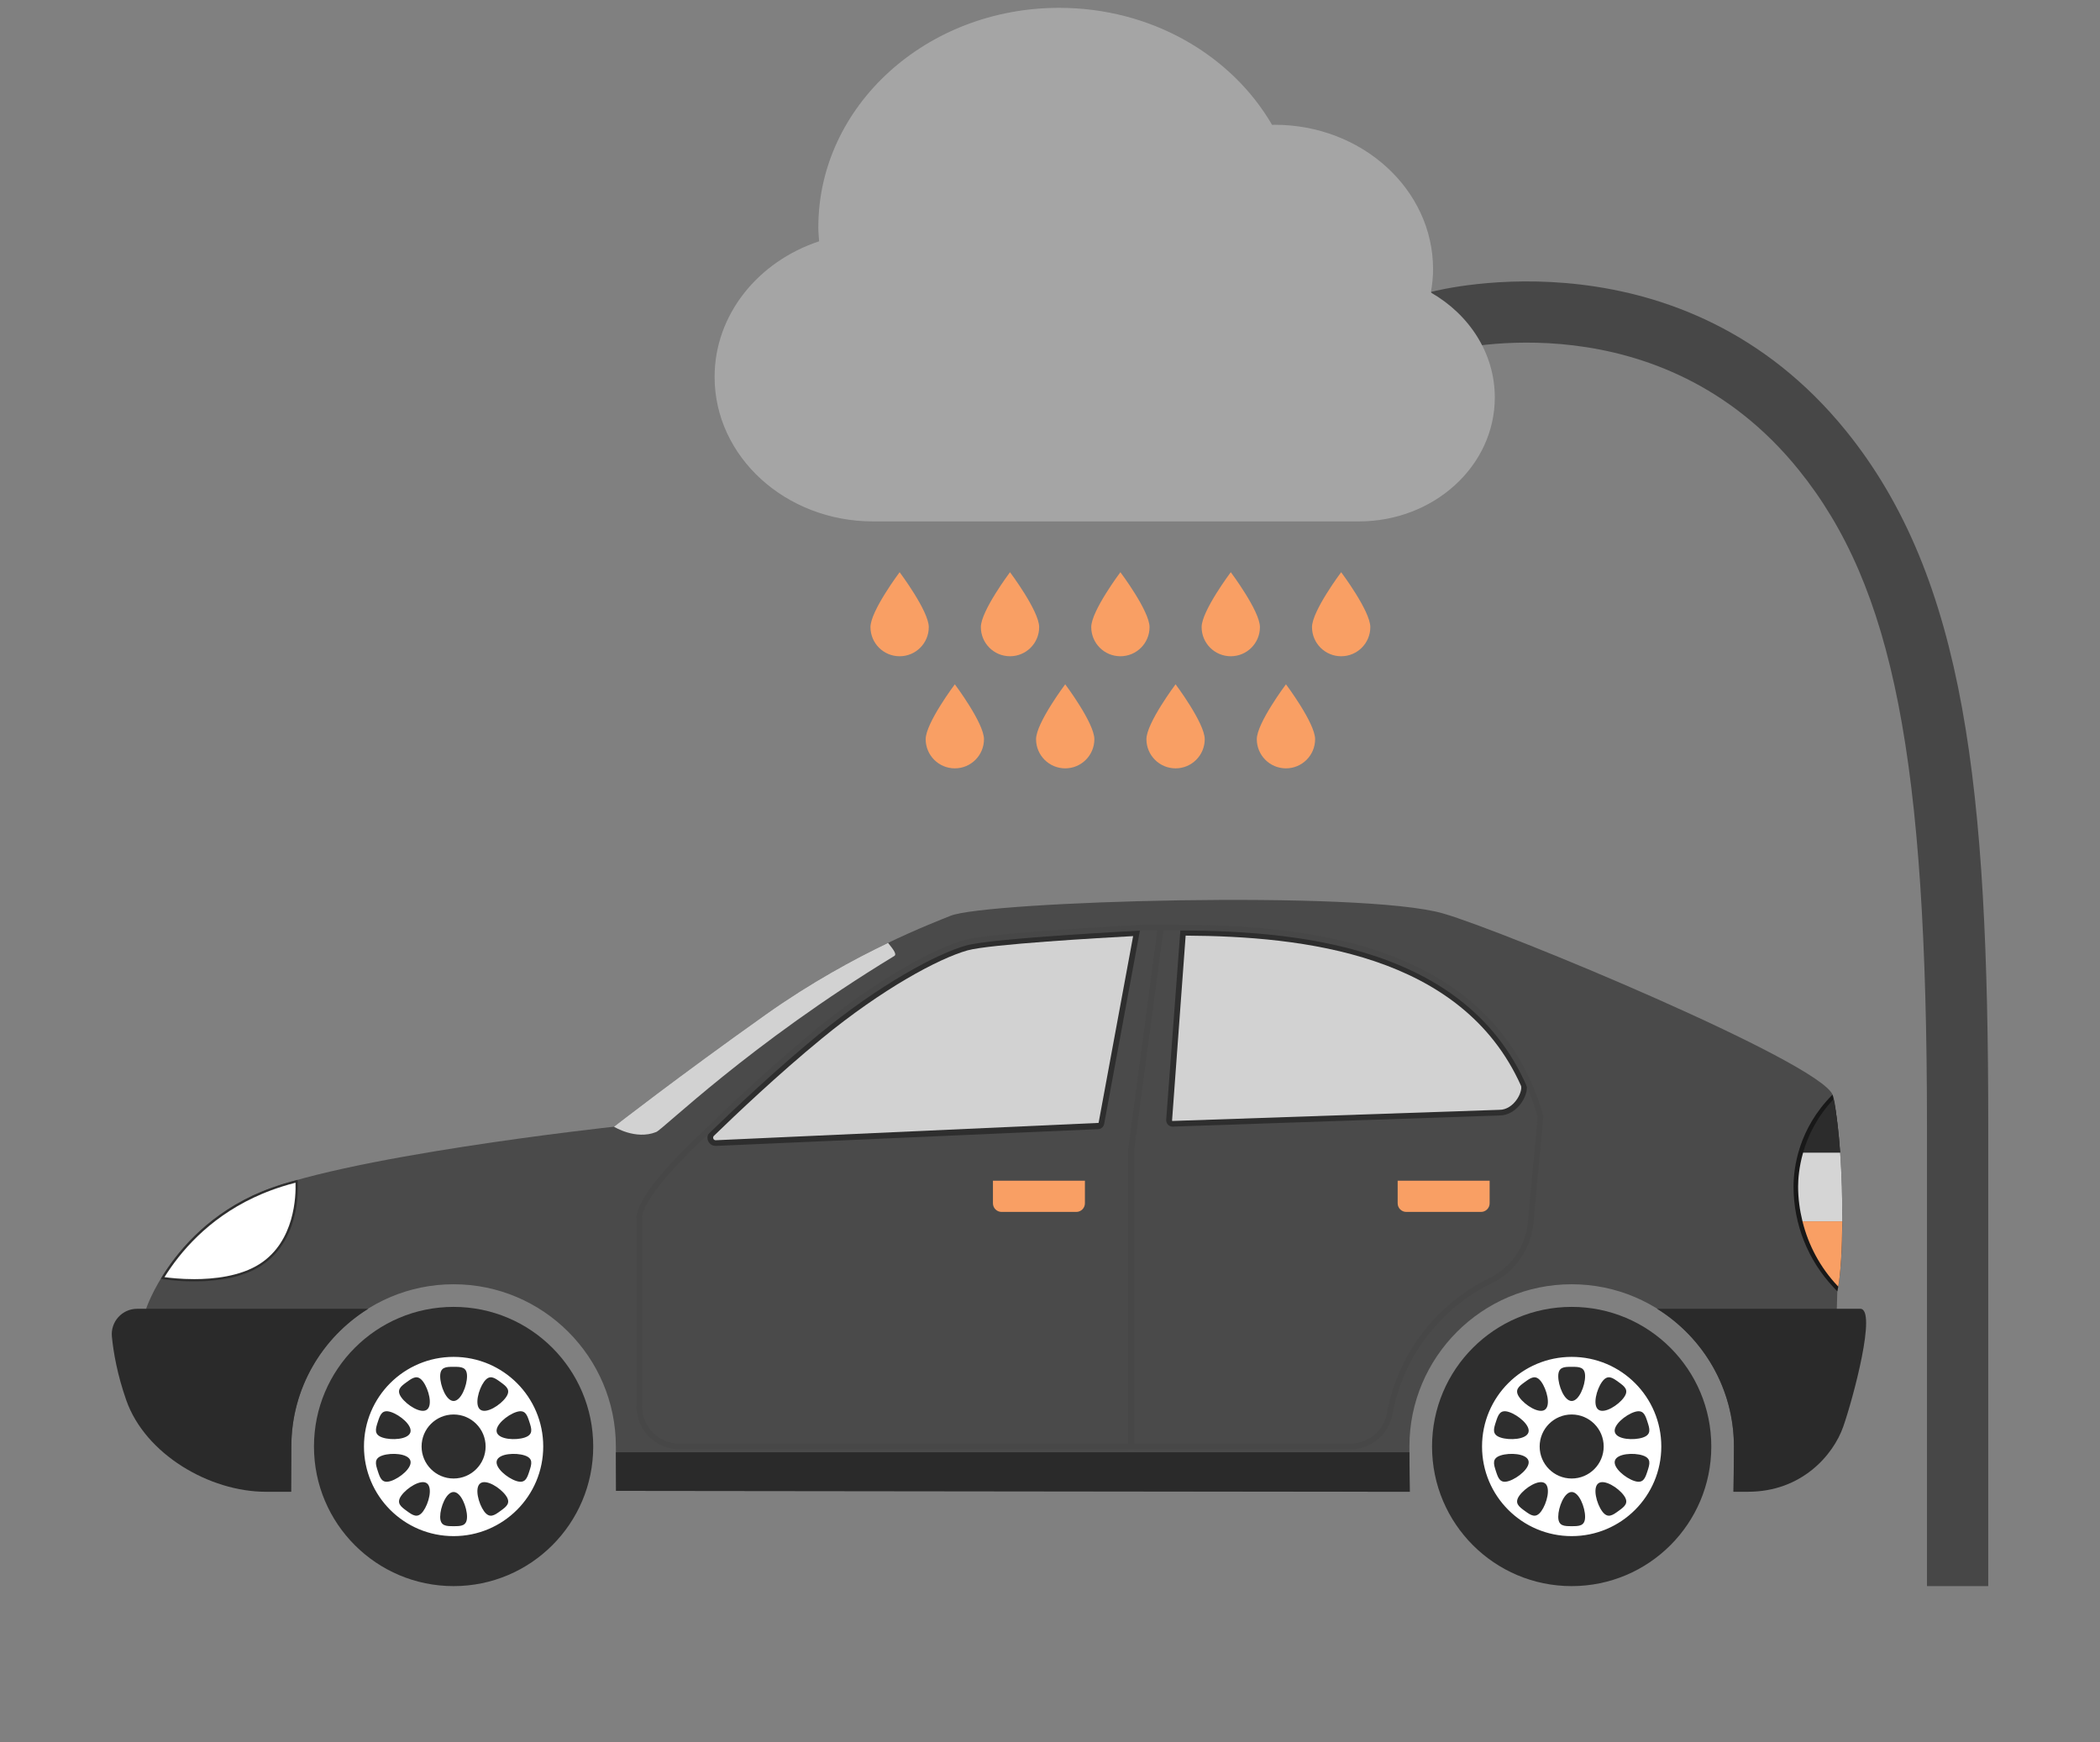 <svg width="94" height="78" viewBox="0 0 94 78" fill="none" xmlns="http://www.w3.org/2000/svg">
<rect x="0" y="0" width="94" height="78" fill="#808080" stroke="none"/>
<path d="M82.028 49.002C81.394 47.524 67.401 41.707 64.605 40.894C60.973 39.838 44.122 40.34 42.538 41C41.885 41.272 38.21 42.626 34.282 45.413C30.355 48.2 27.483 50.438 27.483 50.438C27.483 50.438 14.986 51.789 11.312 53.521C7.638 55.252 6.54 58.589 6.54 58.589L11.903 66.781H13.031C13.031 66.781 13.041 65.458 13.041 64.754C13.041 60.749 16.3 57.491 20.304 57.491C24.309 57.491 27.567 60.749 27.567 64.754C27.567 65.458 27.576 66.741 27.576 66.741L63.104 66.781C63.104 66.781 63.088 65.458 63.088 64.754C63.088 60.749 66.347 57.491 70.351 57.491C74.356 57.491 77.614 60.749 77.614 64.754C77.614 65.458 77.593 66.781 77.593 66.781H78.244C78.244 66.781 82.027 64.501 82.027 63.994C82.028 63.487 82.661 50.48 82.028 49.002Z" fill="#4A4A4A"/>
<path d="M11.312 53.521C9.139 54.545 7.872 56.126 7.196 57.251C7.219 57.255 10.018 57.744 11.689 56.662C13.586 55.435 13.32 52.828 13.322 52.817C12.482 53.027 11.789 53.296 11.312 53.521Z" fill="#2E2E2E"/>
<path d="M8.694 57.262C8.097 57.262 7.606 57.206 7.362 57.173C8.057 56.058 9.299 54.581 11.355 53.613C11.779 53.413 12.409 53.154 13.228 52.945C13.249 53.534 13.201 55.563 11.634 56.576C10.758 57.143 9.552 57.262 8.694 57.262Z" fill="white"/>
<path d="M82.028 49.002C80.495 50.535 80.282 52.293 80.282 53.118C80.282 54.797 80.923 56.412 82.076 57.633L82.243 57.81C82.604 56.198 82.52 50.977 82.028 49.002Z" fill="#181818"/>
<path d="M13.041 64.754C13.041 62.152 14.421 59.871 16.484 58.589H6.138C5.818 58.589 5.513 58.724 5.298 58.961C5.083 59.198 4.977 59.515 5.008 59.833C5.078 60.549 5.25 61.535 5.653 62.685C6.498 65.092 9.369 66.781 11.903 66.781C12.255 66.781 12.474 66.781 13.031 66.781C13.031 66.781 13.041 65.458 13.041 64.754Z" fill="#2A2A2A"/>
<path d="M26.554 64.754C26.554 68.206 23.756 71.004 20.304 71.004C16.852 71.004 14.054 68.206 14.054 64.754C14.054 61.302 16.852 58.504 20.304 58.504C23.756 58.504 26.554 61.302 26.554 64.754Z" fill="#2E2E2E"/>
<path d="M83.267 58.588C82.709 58.588 77.596 58.588 74.172 58.588C76.234 59.871 77.614 62.151 77.614 64.753C77.614 65.457 77.593 66.78 77.593 66.78C77.914 66.78 77.953 66.78 78.244 66.78C80.651 66.78 82.063 65.133 82.507 63.866C82.95 62.6 84.027 58.588 83.267 58.588Z" fill="#2A2A2A"/>
<path d="M76.601 64.754C76.601 68.206 73.803 71.004 70.351 71.004C66.899 71.004 64.101 68.206 64.101 64.754C64.101 61.302 66.899 58.504 70.351 58.504C73.803 58.504 76.601 61.302 76.601 64.754Z" fill="#2E2E2E"/>
<path d="M40.031 42.795C40.175 42.707 39.907 42.413 39.751 42.21C38.243 42.933 36.297 43.983 34.282 45.413C30.355 48.2 27.483 50.438 27.483 50.438C27.483 50.438 28.454 51.047 29.374 50.675C29.688 50.549 33.507 46.764 40.031 42.795Z" fill="#D2D2D2"/>
<path d="M32.035 51.298C31.888 51.298 31.755 51.211 31.697 51.076C31.637 50.936 31.67 50.772 31.778 50.666C32.747 49.724 34.665 47.903 36.625 46.295C39.356 44.053 41.914 42.674 43.238 42.302C44.331 41.995 50.092 41.685 51.028 41.637L49.424 50.315C49.399 50.447 49.289 50.543 49.155 50.548L32.035 51.298Z" fill="#2E2E2E"/>
<path d="M32.031 51.044C31.987 51.042 31.947 51.015 31.93 50.975C31.912 50.932 31.922 50.879 31.955 50.847C32.922 49.906 34.836 48.09 36.786 46.49C39.488 44.271 42.009 42.91 43.307 42.545C44.29 42.269 49.29 41.983 50.721 41.906L49.175 50.268L32.031 51.044Z" fill="#D2D2D2"/>
<path d="M50.768 64.88H30.412C29.353 64.88 28.492 64.019 28.492 62.96V54.523C28.492 53.552 30.41 51.625 31.553 50.563L31.619 50.501C32.592 49.555 34.518 47.727 36.48 46.116C39.426 43.698 41.929 42.431 43.177 42.08C44.385 41.741 50.869 41.413 51.145 41.399H52.1L50.767 51.413L50.768 64.88ZM51.151 41.655C51.09 41.658 44.427 41.994 43.245 42.326C41.924 42.697 39.37 44.074 36.641 46.314C34.685 47.919 32.766 49.741 31.795 50.684L31.724 50.75C29.83 52.51 28.744 53.885 28.744 54.524V62.961C28.744 63.88 29.491 64.627 30.41 64.627H50.513V51.399L51.809 41.655H51.151Z" fill="#474747"/>
<path d="M52.486 50.434C52.408 50.434 52.334 50.402 52.28 50.346C52.224 50.288 52.195 50.208 52.201 50.127L52.837 41.63C58.192 41.638 65.57 42.379 68.314 48.502C68.398 48.69 68.323 49.027 68.132 49.323C67.884 49.707 67.508 49.935 67.127 49.935L52.486 50.434Z" fill="#2E2E2E"/>
<path d="M52.484 50.181C52.476 50.18 52.468 50.177 52.463 50.171L53.072 41.884C58.308 41.914 65.431 42.687 68.083 48.606C68.119 48.687 68.083 48.933 67.919 49.185C67.717 49.496 67.421 49.682 67.127 49.682L52.484 50.181Z" fill="#D2D2D2"/>
<path d="M60.442 64.88H50.515V51.398L51.845 41.401H52.743C58.696 41.401 66.867 42.286 69.08 49.939L69.087 49.962L68.639 54.762C68.532 55.907 67.823 56.931 66.789 57.435C64.456 58.573 62.79 60.767 62.331 63.304C62.165 64.217 61.371 64.88 60.442 64.88ZM50.768 64.627H60.442C61.249 64.627 61.939 64.051 62.082 63.259C62.555 60.644 64.273 58.382 66.678 57.208C67.634 56.742 68.288 55.796 68.387 54.739L68.83 49.987C66.654 42.52 58.608 41.655 52.743 41.655H52.067L50.768 51.416V64.627Z" fill="#474747"/>
<path d="M48.563 53.866C48.563 54.08 48.39 54.253 48.176 54.253H44.833C44.619 54.253 44.446 54.08 44.446 53.866V52.856H48.563V53.866Z" fill="#F99F64"/>
<path d="M66.679 53.866C66.679 54.08 66.506 54.253 66.292 54.253H62.949C62.735 54.253 62.562 54.08 62.562 53.866V52.856H66.679V53.866Z" fill="#F99F64"/>
<path d="M24.316 64.754C24.316 66.97 22.52 68.766 20.304 68.766C18.088 68.766 16.292 66.97 16.292 64.754C16.292 62.538 18.088 60.742 20.304 60.742C22.52 60.742 24.316 62.538 24.316 64.754ZM20.304 61.187C19.972 61.187 19.703 61.187 19.703 61.609C19.703 62.032 19.972 62.717 20.304 62.717C20.636 62.717 20.905 62.031 20.905 61.609C20.906 61.187 20.636 61.187 20.304 61.187ZM18.208 61.868C17.939 62.063 17.721 62.221 17.97 62.563C18.219 62.905 18.839 63.301 19.108 63.106C19.377 62.911 19.191 62.198 18.943 61.856C18.694 61.515 18.476 61.673 18.208 61.868ZM16.912 63.652C16.809 63.968 16.726 64.224 17.128 64.355C17.53 64.486 18.265 64.441 18.368 64.126C18.471 63.81 17.902 63.342 17.5 63.211C17.098 63.08 17.015 63.336 16.912 63.652ZM16.912 65.856C17.015 66.172 17.098 66.428 17.5 66.297C17.902 66.166 18.471 65.698 18.368 65.382C18.265 65.066 17.53 65.022 17.128 65.153C16.726 65.284 16.809 65.54 16.912 65.856ZM18.208 67.639C18.477 67.834 18.694 67.993 18.943 67.651C19.192 67.309 19.377 66.596 19.108 66.401C18.839 66.206 18.218 66.602 17.97 66.944C17.721 67.286 17.939 67.444 18.208 67.639ZM20.304 68.321C20.636 68.321 20.905 68.321 20.905 67.899C20.905 67.476 20.636 66.791 20.304 66.791C19.972 66.791 19.703 67.477 19.703 67.899C19.703 68.321 19.972 68.321 20.304 68.321ZM22.401 67.639C22.67 67.444 22.888 67.286 22.639 66.944C22.391 66.602 21.77 66.206 21.501 66.401C21.232 66.596 21.418 67.309 21.666 67.651C21.914 67.993 22.132 67.835 22.401 67.639ZM23.696 65.856C23.799 65.54 23.882 65.284 23.48 65.153C23.078 65.022 22.343 65.067 22.24 65.382C22.137 65.698 22.706 66.166 23.108 66.297C23.511 66.428 23.594 66.172 23.696 65.856ZM23.696 63.652C23.593 63.336 23.51 63.08 23.108 63.211C22.706 63.342 22.137 63.81 22.24 64.126C22.343 64.442 23.078 64.486 23.48 64.355C23.882 64.223 23.799 63.968 23.696 63.652ZM22.401 61.868C22.132 61.673 21.915 61.514 21.666 61.856C21.418 62.198 21.232 62.911 21.501 63.106C21.77 63.301 22.391 62.905 22.639 62.563C22.887 62.222 22.669 62.063 22.401 61.868ZM20.304 63.321C19.513 63.321 18.871 63.963 18.871 64.754C18.871 65.545 19.513 66.187 20.304 66.187C21.095 66.187 21.737 65.545 21.737 64.754C21.737 63.963 21.096 63.321 20.304 63.321Z" fill="white"/>
<path d="M74.363 64.754C74.363 66.97 72.567 68.766 70.351 68.766C68.135 68.766 66.339 66.97 66.339 64.754C66.339 62.538 68.135 60.742 70.351 60.742C72.567 60.742 74.363 62.538 74.363 64.754ZM70.351 61.187C70.019 61.187 69.75 61.187 69.75 61.609C69.75 62.032 70.019 62.717 70.351 62.717C70.683 62.717 70.952 62.031 70.952 61.609C70.953 61.187 70.684 61.187 70.351 61.187ZM68.255 61.868C67.986 62.063 67.768 62.221 68.017 62.563C68.265 62.905 68.886 63.301 69.155 63.106C69.424 62.911 69.238 62.198 68.99 61.856C68.741 61.515 68.524 61.673 68.255 61.868ZM66.959 63.652C66.856 63.968 66.773 64.224 67.175 64.355C67.577 64.486 68.312 64.441 68.415 64.126C68.518 63.81 67.949 63.342 67.547 63.211C67.145 63.08 67.062 63.336 66.959 63.652ZM66.959 65.856C67.062 66.172 67.145 66.428 67.547 66.297C67.949 66.166 68.518 65.698 68.415 65.382C68.312 65.066 67.577 65.022 67.175 65.153C66.773 65.284 66.857 65.54 66.959 65.856ZM68.255 67.639C68.524 67.834 68.741 67.993 68.99 67.651C69.239 67.309 69.424 66.596 69.155 66.401C68.886 66.206 68.265 66.602 68.017 66.944C67.768 67.286 67.986 67.444 68.255 67.639ZM70.351 68.321C70.683 68.321 70.952 68.321 70.952 67.899C70.952 67.476 70.683 66.791 70.351 66.791C70.019 66.791 69.75 67.477 69.75 67.899C69.75 68.321 70.019 68.321 70.351 68.321ZM72.448 67.639C72.717 67.444 72.935 67.286 72.686 66.944C72.438 66.602 71.817 66.206 71.548 66.401C71.279 66.596 71.465 67.309 71.713 67.651C71.962 67.993 72.179 67.835 72.448 67.639ZM73.744 65.856C73.847 65.54 73.93 65.284 73.528 65.153C73.126 65.022 72.391 65.067 72.288 65.382C72.185 65.698 72.754 66.166 73.156 66.297C73.558 66.428 73.641 66.172 73.744 65.856ZM73.744 63.652C73.641 63.336 73.559 63.08 73.156 63.211C72.754 63.342 72.185 63.81 72.288 64.126C72.391 64.442 73.126 64.486 73.528 64.355C73.93 64.223 73.846 63.968 73.744 63.652ZM72.448 61.868C72.179 61.673 71.962 61.514 71.713 61.856C71.464 62.198 71.279 62.911 71.548 63.106C71.817 63.301 72.438 62.905 72.686 62.563C72.935 62.222 72.717 62.063 72.448 61.868ZM70.351 63.321C69.56 63.321 68.918 63.963 68.918 64.754C68.918 65.545 69.56 66.187 70.351 66.187C71.142 66.187 71.784 65.545 71.784 64.754C71.784 63.963 71.143 63.321 70.351 63.321Z" fill="white"/>
<path d="M27.576 66.741L63.104 66.781C63.104 66.781 63.091 65.74 63.089 65.013H27.568C27.57 65.732 27.576 66.741 27.576 66.741Z" fill="#2A2A2A"/>
<path d="M82.253 57.564L82.285 57.598C82.397 56.953 82.457 55.873 82.464 54.672H80.682C80.947 55.747 81.478 56.743 82.253 57.564Z" fill="#F99F64"/>
<path d="M82.075 49.206C81.317 50.01 80.919 50.868 80.709 51.6H82.369C82.305 50.665 82.207 49.815 82.075 49.206Z" fill="#2C2C2C"/>
<path d="M82.37 51.6H80.71C80.524 52.249 80.487 52.799 80.487 53.119C80.487 53.649 80.558 54.169 80.682 54.672H82.464C82.47 53.671 82.438 52.589 82.37 51.6Z" fill="#D5D5D5"/>
<path d="M88.999 71.004H86.255V50.404C86.255 33.963 84.75 26.274 80.506 21.024C74.316 13.367 65.142 15.624 64.755 15.723L64.061 13.068C64.517 12.948 75.315 10.24 82.639 19.298C87.984 25.91 88.998 35.332 88.998 50.403V71.004H88.999Z" fill="#474747"/>
<path d="M51.456 28.073C51.456 28.794 50.872 29.378 50.151 29.378C49.431 29.378 48.846 28.794 48.846 28.073C48.846 27.352 50.151 25.615 50.151 25.615C50.151 25.615 51.456 27.352 51.456 28.073Z" fill="#F99F64"/>
<path d="M46.515 28.073C46.515 28.794 45.931 29.378 45.21 29.378C44.489 29.378 43.905 28.794 43.905 28.073C43.905 27.352 45.21 25.615 45.21 25.615C45.21 25.615 46.515 27.352 46.515 28.073Z" fill="#F99F64"/>
<path d="M41.574 28.073C41.574 28.794 40.99 29.378 40.269 29.378C39.548 29.378 38.964 28.794 38.964 28.073C38.964 27.352 40.269 25.615 40.269 25.615C40.269 25.615 41.574 27.352 41.574 28.073Z" fill="#F99F64"/>
<path d="M56.397 28.073C56.397 28.794 55.813 29.378 55.092 29.378C54.371 29.378 53.787 28.794 53.787 28.073C53.787 27.352 55.092 25.615 55.092 25.615C55.092 25.615 56.397 27.352 56.397 28.073Z" fill="#F99F64"/>
<path d="M61.338 28.073C61.338 28.794 60.754 29.378 60.033 29.378C59.313 29.378 58.728 28.794 58.728 28.073C58.728 27.352 60.033 25.615 60.033 25.615C60.033 25.615 61.338 27.352 61.338 28.073Z" fill="#F99F64"/>
<path d="M48.986 33.091C48.986 33.812 48.402 34.396 47.681 34.396C46.961 34.396 46.376 33.812 46.376 33.091C46.376 32.371 47.681 30.633 47.681 30.633C47.681 30.633 48.986 32.37 48.986 33.091Z" fill="#F99F64"/>
<path d="M44.045 33.091C44.045 33.812 43.461 34.396 42.74 34.396C42.019 34.396 41.435 33.812 41.435 33.091C41.435 32.371 42.74 30.633 42.74 30.633C42.74 30.633 44.045 32.37 44.045 33.091Z" fill="#F99F64"/>
<path d="M53.926 33.091C53.926 33.812 53.342 34.396 52.621 34.396C51.901 34.396 51.316 33.812 51.316 33.091C51.316 32.371 52.621 30.633 52.621 30.633C52.621 30.633 53.926 32.37 53.926 33.091Z" fill="#F99F64"/>
<path d="M58.867 33.091C58.867 33.812 58.283 34.396 57.562 34.396C56.841 34.396 56.257 33.812 56.257 33.091C56.257 32.371 57.562 30.633 57.562 30.633C57.562 30.633 58.867 32.37 58.867 33.091Z" fill="#F99F64"/>
<path d="M64.047 13.095C64.108 12.755 64.147 12.408 64.147 12.052C64.147 8.48 60.969 5.585 57.05 5.585C57.013 5.585 56.978 5.589 56.941 5.59C55.133 2.476 51.546 0.351 47.41 0.351C41.456 0.351 36.63 4.749 36.63 10.174C36.63 10.386 36.65 10.593 36.665 10.802C33.939 11.704 31.987 14.079 31.987 16.875C31.987 20.447 35.165 23.342 39.084 23.342H60.821C64.184 23.342 66.91 20.858 66.91 17.793C66.91 15.812 65.764 14.076 64.047 13.095Z" fill="#A5A5A5"/>
</svg>
